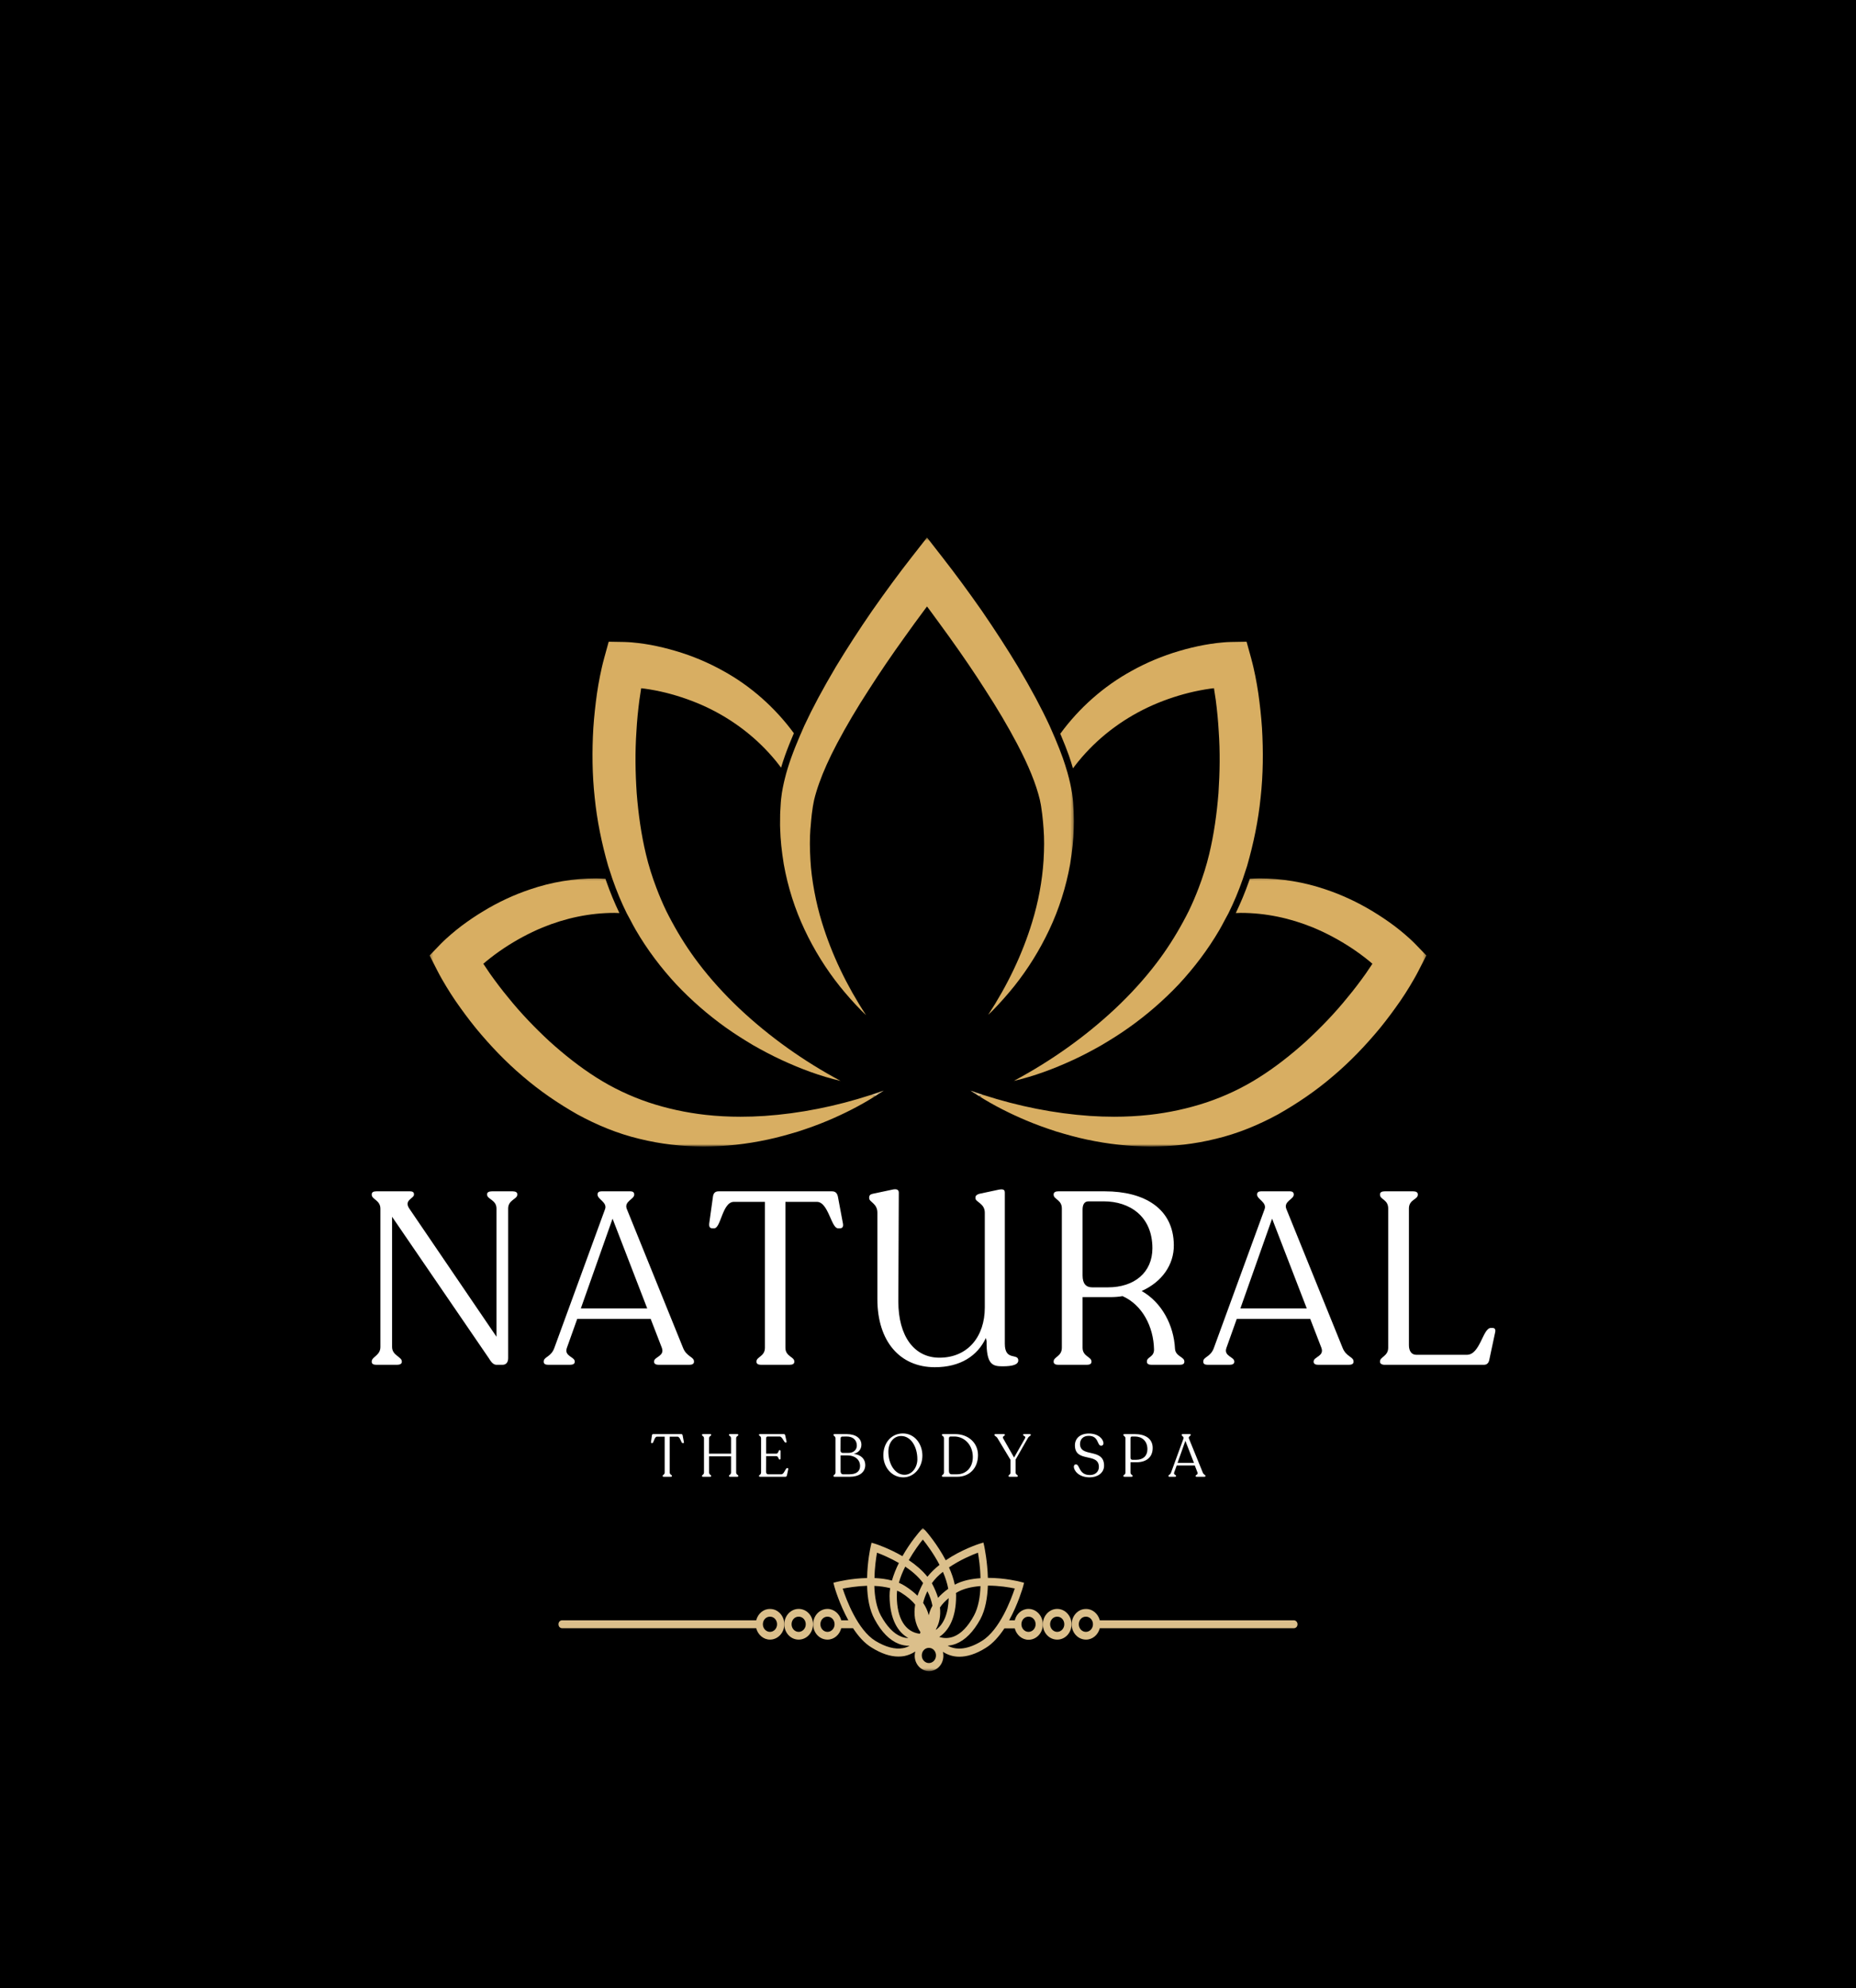 <?xml version="1.0" encoding="UTF-8"?>
<svg xmlns="http://www.w3.org/2000/svg" width="606" height="649" viewBox="0 0 606 649" fill="none">
  <rect width="606" height="649" fill="black"></rect>
  <mask id="mask0_482_398" style="mask-type:luminance" maskUnits="userSpaceOnUse" x="349" y="524" width="76" height="13">
    <path d="M349.056 524.392H424.2V536.507H349.056V524.392Z" fill="white"></path>
  </mask>
  <g mask="url(#mask0_482_398)">
    <path d="M422.457 528.881H359.086C358.556 526.765 356.719 525.163 354.598 525.163C352.035 525.163 349.914 527.387 349.914 530.179C349.914 532.971 351.991 535.188 354.598 535.188C356.769 535.188 358.556 533.586 359.086 531.47H422.457C423.133 531.47 423.663 530.902 423.663 530.179C423.663 529.455 423.082 528.881 422.457 528.881ZM354.547 532.66C353.291 532.66 352.231 531.571 352.231 530.179C352.231 528.779 353.247 527.698 354.547 527.698C355.848 527.698 356.864 528.779 356.864 530.179C356.864 531.571 355.804 532.66 354.547 532.66Z" fill="#DBBF8B"></path>
  </g>
  <mask id="mask1_482_398" style="mask-type:luminance" maskUnits="userSpaceOnUse" x="265" y="498" width="76" height="48">
    <path d="M265.024 498.75H340.976V545.478H265.024V498.75Z" fill="white"></path>
  </mask>
  <g mask="url(#mask1_482_398)">
    <path d="M335.819 525.163C333.648 525.163 331.861 526.765 331.331 528.881H329.5C332.392 523.615 333.938 518.288 334.033 517.929L334.374 516.631L333.168 516.32C332.827 516.219 328.049 515.029 322.55 515.029C322.405 509.655 321.439 505.159 321.389 504.794L321.099 503.503L319.893 503.868C319.558 503.969 313.959 505.781 308.795 509.296C305.993 503.969 302.47 499.94 302.23 499.676L301.309 498.75L300.444 499.73C300.204 499.987 297.256 503.347 294.649 507.951C290.211 505.368 286.108 504.023 285.767 503.915L284.562 503.557L284.271 504.848C284.177 505.213 283.211 509.709 283.116 515.083C277.953 515.185 273.654 516.273 273.319 516.32L272.114 516.631L272.448 517.929C272.543 518.288 274.089 523.615 276.987 528.881H274.67C274.14 526.765 272.303 525.163 270.182 525.163C267.619 525.163 265.498 527.387 265.498 530.179C265.498 532.971 267.575 535.189 270.182 535.189C272.353 535.189 274.14 533.586 274.67 531.47H278.388C278.432 531.47 278.483 531.47 278.527 531.47C280.219 534.053 282.245 536.378 284.663 537.825C287.75 539.738 290.647 540.719 293.298 540.719C293.974 540.719 294.605 540.671 295.23 540.563C296.53 540.306 297.742 539.792 298.847 539.069C298.752 539.482 298.658 539.948 298.658 540.462C298.658 543.2 300.734 545.478 303.341 545.478C305.942 545.478 308.019 543.254 308.019 540.462C308.019 539.995 307.975 539.583 307.874 539.171C309.37 540.151 311.156 540.773 313.233 540.773C315.695 540.773 318.592 539.948 321.875 537.879C324.236 536.433 326.262 534.053 327.954 531.518H331.331C331.861 533.641 333.698 535.243 335.819 535.243C338.382 535.243 340.503 533.019 340.503 530.226C340.503 527.434 338.382 525.163 335.819 525.163ZM270.182 532.66C268.926 532.66 267.865 531.572 267.865 530.179C267.865 528.78 268.875 527.698 270.182 527.698C271.482 527.698 272.499 528.78 272.499 530.179C272.499 531.572 271.438 532.66 270.182 532.66ZM305.608 531.984C305.608 531.937 305.608 531.883 305.557 531.883C306.668 529.97 307.198 527.543 306.908 524.696C307.634 523.615 308.6 522.58 309.755 521.648C309.616 526.61 308.164 530.179 305.608 531.984ZM306.283 521.546C305.848 520.099 305.223 518.599 304.351 516.942C304.301 516.895 304.301 516.841 304.257 516.787C305.223 515.394 306.479 514.15 307.874 513.069C308.65 514.874 309.275 516.739 309.61 518.599C308.309 519.532 307.198 520.512 306.283 521.546ZM304.446 524.129C304.061 524.798 303.771 525.474 303.531 526.197C303.436 526.556 303.341 526.867 303.24 527.232C302.906 525.886 302.325 524.541 301.41 523.196C301.7 521.959 302.18 520.667 302.805 519.376C303.626 520.978 304.162 522.628 304.446 524.129ZM301.309 516.942C300.589 518.288 300.008 519.633 299.573 520.87C298.462 519.788 297.111 518.7 295.47 517.666C294.845 517.253 294.169 516.942 293.494 516.631C293.974 514.826 294.7 513.069 295.571 511.358C297.786 512.859 299.914 514.671 301.41 516.739C301.359 516.895 301.309 516.895 301.309 516.942ZM294.264 519.89C296.145 521.08 297.692 522.371 298.803 523.77C298.563 525.318 298.512 526.867 298.752 528.266C299.043 529.916 299.623 531.416 300.539 532.762C300.488 532.917 300.394 533.073 300.343 533.275C295.615 532.762 292.819 528.266 292.819 520.978C292.819 520.41 292.863 519.836 292.913 519.221C293.443 519.423 293.879 519.633 294.264 519.89ZM296.581 534.675C295.811 534.675 295.034 534.519 294.264 534.208C291.802 533.275 289.536 530.848 287.604 527.333C286.159 524.642 285.578 521.134 285.477 517.666C287.219 517.72 289.006 517.977 290.647 518.389C290.502 519.221 290.451 520.099 290.451 520.924C290.502 528.577 293.204 532.816 296.581 534.675ZM306.668 534.31C309.755 532.295 312.173 528.11 312.173 520.978C312.173 520.667 312.173 520.302 312.122 519.991C312.122 519.991 312.173 519.991 312.173 519.944C314.439 518.544 317.286 517.929 320.133 517.72C320.038 521.134 319.457 524.642 318.012 527.333C316.08 530.903 313.814 533.275 311.352 534.208C309.805 534.776 308.215 534.83 306.668 534.31ZM319.312 506.815C319.602 508.519 320.089 511.669 320.133 515.137C317.191 515.34 314.249 515.908 311.737 517.253C311.352 515.34 310.677 513.427 309.856 511.622C313.429 509.188 317.336 507.539 319.312 506.815ZM301.309 502.522C302.565 504.07 304.882 507.173 306.763 510.79C305.317 511.933 303.966 513.224 302.805 514.671C301.119 512.548 298.948 510.743 296.726 509.242C298.418 506.295 300.248 503.814 301.309 502.522ZM286.348 506.815C287.895 507.383 290.597 508.519 293.494 510.175C292.572 511.98 291.802 513.947 291.221 515.908C289.391 515.394 287.409 515.185 285.528 515.083C285.578 511.622 286.058 508.519 286.348 506.815ZM294.794 537.981C292.238 538.447 289.151 537.622 285.818 535.601C280.023 532.038 276.311 522.114 275.15 518.545C276.791 518.234 279.783 517.72 283.116 517.618C283.211 521.438 283.842 525.42 285.578 528.577C287.8 532.708 290.451 535.398 293.494 536.588C294.605 537 295.71 537.203 296.821 537.203C296.871 537.203 296.922 537.203 297.016 537.203C296.29 537.568 295.571 537.879 294.794 537.981ZM303.291 542.841C302.035 542.841 300.974 541.753 300.974 540.36C300.974 538.961 301.984 537.879 303.291 537.879C304.591 537.879 305.608 538.961 305.608 540.36C305.608 541.753 304.547 542.841 303.291 542.841ZM320.619 535.601C316.225 538.346 312.318 538.812 309.42 537.156C310.336 537.102 311.251 536.899 312.173 536.534C315.165 535.344 317.816 532.66 320.089 528.523C321.774 525.373 322.405 521.391 322.55 517.564C326.218 517.564 329.595 518.132 331.331 518.497C330.125 522.114 326.407 532.038 320.619 535.601ZM335.819 532.66C334.563 532.66 333.503 531.572 333.503 530.179C333.503 528.78 334.519 527.698 335.819 527.698C337.126 527.698 338.136 528.78 338.136 530.179C338.136 531.572 337.075 532.66 335.819 532.66Z" fill="#DBBF8B"></path>
  </g>
  <path d="M345.187 525.163C342.624 525.163 340.503 527.387 340.503 530.179C340.503 532.971 342.58 535.188 345.187 535.188C347.794 535.188 349.864 532.971 349.864 530.179C349.864 527.387 347.743 525.163 345.187 525.163ZM345.187 532.66C343.931 532.66 342.87 531.571 342.87 530.179C342.87 528.779 343.88 527.698 345.187 527.698C346.487 527.698 347.503 528.779 347.503 530.179C347.503 531.571 346.437 532.66 345.187 532.66Z" fill="#DBBF8B"></path>
  <path d="M260.77 525.163C258.207 525.163 256.086 527.387 256.086 530.179C256.086 532.971 258.163 535.188 260.77 535.188C263.377 535.188 265.447 532.971 265.447 530.179C265.447 527.387 263.377 525.163 260.77 525.163ZM260.77 532.66C259.514 532.66 258.453 531.571 258.453 530.179C258.453 528.779 259.463 527.698 260.77 527.698C262.07 527.698 263.087 528.779 263.087 530.179C263.087 531.571 262.026 532.66 260.77 532.66Z" fill="#DBBF8B"></path>
  <mask id="mask2_482_398" style="mask-type:luminance" maskUnits="userSpaceOnUse" x="181" y="524" width="76" height="13">
    <path d="M181.8 524.392H256.944V536.507H181.8V524.392Z" fill="white"></path>
  </mask>
  <g mask="url(#mask2_482_398)">
    <path d="M251.401 525.163C249.229 525.163 247.443 526.765 246.913 528.881H183.542C182.866 528.881 182.336 529.455 182.336 530.179C182.336 530.902 182.866 531.47 183.542 531.47H246.913C247.443 533.586 249.28 535.188 251.401 535.188C253.964 535.188 256.085 532.971 256.085 530.179C256.085 527.387 253.964 525.163 251.401 525.163ZM251.401 532.66C250.151 532.66 249.084 531.571 249.084 530.179C249.084 528.779 250.101 527.698 251.401 527.698C252.708 527.698 253.718 528.779 253.718 530.179C253.718 531.571 252.657 532.66 251.401 532.66Z" fill="#DBBF8B"></path>
  </g>
  <mask id="mask3_482_398" style="mask-type:luminance" maskUnits="userSpaceOnUse" x="140" y="286" width="146" height="89">
    <path d="M140.271 286.371H285.881V374.04H140.271V286.371Z" fill="white"></path>
  </mask>
  <g mask="url(#mask3_482_398)">
    <path d="M241.813 364.515C237.944 364.515 234.1 364.319 230.299 363.893C223.943 363.176 217.712 361.817 211.734 359.83C205.756 357.802 200.037 355.097 194.71 351.71C189.375 348.337 184.224 344.254 179.421 339.914C174.648 335.485 170.084 330.767 165.956 325.629C163.854 323.1 161.866 320.464 159.959 317.78L157.813 314.589C158.11 314.339 158.4 314.075 158.703 313.825C160.559 312.297 162.497 310.864 164.498 309.525C168.506 306.869 172.736 304.577 177.129 302.752C184.597 299.682 192.557 297.979 200.624 297.979C201.161 297.979 201.704 298.019 202.24 298.033C200.694 294.795 199.248 291.353 197.986 287.73C197.878 287.419 197.79 287.142 197.689 286.844C196.66 286.79 195.637 286.716 194.609 286.716C187.33 286.716 180.02 287.926 173.083 290.306C167.761 292.084 162.642 294.484 157.807 297.424C155.383 298.885 153.022 300.473 150.73 302.19C149.588 303.049 148.47 303.962 147.359 304.908C146.804 305.381 146.248 305.868 145.699 306.375L144.866 307.153C144.563 307.443 144.342 307.653 143.932 308.072L140.271 311.871L142.77 316.786C143.319 317.861 143.742 318.611 144.228 319.484L145.674 321.944C146.634 323.56 147.662 325.122 148.704 326.67C150.819 329.719 153.009 332.7 155.332 335.56C160.01 341.245 165.085 346.566 170.653 351.285C176.201 356.057 182.154 360.134 188.523 363.751C194.949 367.259 201.723 370.051 208.711 371.715C215.68 373.452 222.788 374.229 229.82 374.27C236.858 374.236 243.827 373.445 250.613 371.985C254.009 371.268 257.348 370.329 260.65 369.328C263.939 368.26 267.19 367.097 270.371 365.752C275.718 363.487 280.913 360.864 285.818 357.754L284.328 357.41C272.89 361.121 261.237 363.453 249.647 364.251C247.034 364.427 244.414 364.515 241.813 364.515Z" fill="#D8AE62"></path>
  </g>
  <path d="M288.563 355.977C287.856 356.233 287.143 356.457 286.43 356.7L286.985 356.997C287.509 356.653 288.046 356.335 288.563 355.977Z" fill="#DBBF8B"></path>
  <path d="M241.453 329.232C236.573 324.608 232.041 319.653 228.014 314.339C224.769 310.06 221.884 305.544 219.359 300.845C218.747 299.71 218.141 298.574 217.573 297.425C216.361 294.923 215.288 292.368 214.303 289.779C212.946 286.195 211.784 282.538 210.9 278.806C209.36 272.384 208.413 265.603 207.889 258.897C207.435 252.157 207.334 245.369 207.807 238.616C207.99 235.235 208.331 231.869 208.761 228.529L209.348 224.649C209.726 224.696 210.099 224.73 210.478 224.784C212.801 225.108 215.124 225.555 217.421 226.122C222.017 227.278 226.524 228.86 230.829 230.889C239.433 234.979 247.26 240.914 253.522 248.621C254.04 249.257 254.532 249.919 255.031 250.575C255.416 249.277 255.839 247.952 256.338 246.552C257.19 244.166 258.168 241.753 259.204 239.332C253.055 230.949 245.114 223.939 236.201 219.031C231.265 216.266 226.05 214.089 220.691 212.507C218.008 211.709 215.294 211.047 212.542 210.526C211.159 210.269 209.764 210.066 208.357 209.897C207.65 209.816 206.943 209.735 206.217 209.674L205.106 209.6C204.702 209.573 204.411 209.553 203.843 209.546L198.743 209.458L197.265 214.826C196.937 216.002 196.742 216.854 196.508 217.834L195.902 220.667C195.517 222.539 195.208 224.419 194.924 226.298C194.4 230.057 193.983 233.823 193.73 237.602C193.282 245.16 193.352 252.765 194.172 260.31C194.936 267.882 196.457 275.264 198.566 282.64C198.768 283.309 199.001 283.971 199.222 284.634C199.349 285.019 199.469 285.405 199.595 285.79C199.727 286.168 199.841 286.554 199.974 286.939C200.643 288.852 201.362 290.752 202.139 292.618C202.915 294.484 203.748 296.323 204.638 298.121C204.84 298.52 205.074 298.898 205.282 299.304C205.484 299.703 205.712 300.088 205.92 300.487C206.469 301.508 206.987 302.549 207.58 303.543C211.355 310.046 215.868 315.975 220.817 321.316C225.817 326.616 231.265 331.321 237.022 335.432C239.9 337.487 242.88 339.353 245.878 341.144C248.914 342.875 251.982 344.504 255.12 345.958C261.388 348.858 267.827 351.292 274.442 352.813C262.392 346.356 251.256 338.447 241.453 329.232Z" fill="#D8AE62"></path>
  <path d="M286.986 356.997L286.43 356.7C285.729 356.936 285.029 357.18 284.328 357.41L285.818 357.754C286.209 357.504 286.601 357.254 286.986 356.997Z" fill="#DBBF8B"></path>
  <mask id="mask4_482_398" style="mask-type:luminance" maskUnits="userSpaceOnUse" x="319" y="286" width="147" height="89">
    <path d="M319.514 286.371H465.717V374.04H319.514V286.371Z" fill="white"></path>
  </mask>
  <g mask="url(#mask4_482_398)">
    <path d="M403.495 298.033C404.038 298.019 404.587 297.979 405.123 297.979C413.229 297.979 421.214 299.676 428.719 302.752C433.126 304.577 437.368 306.862 441.395 309.519C443.402 310.857 445.353 312.297 447.215 313.825C447.518 314.075 447.808 314.332 448.105 314.589L445.953 317.773C444.04 320.464 442.045 323.1 439.93 325.629C435.783 330.767 431.207 335.485 426.415 339.914C421.593 344.254 416.423 348.337 411.063 351.704C405.717 355.097 399.979 357.802 393.975 359.823C387.972 361.817 381.717 363.176 375.335 363.893C371.522 364.312 367.659 364.515 363.776 364.515C361.163 364.515 358.543 364.427 355.911 364.251C344.277 363.453 332.58 361.114 321.098 357.41L319.602 357.748C324.525 360.857 329.746 363.48 335.111 365.745C338.299 367.09 341.563 368.253 344.864 369.328C348.185 370.329 351.537 371.268 354.945 371.985C361.756 373.438 368.751 374.229 375.814 374.27C382.878 374.229 390.011 373.452 397.005 371.715C404.019 370.045 410.83 367.253 417.275 363.751C423.669 360.127 429.647 356.057 435.215 351.285C440.808 346.566 445.902 341.239 450.599 335.56C452.928 332.7 455.131 329.719 457.252 326.663C458.294 325.122 459.329 323.56 460.295 321.938L461.74 319.477C462.233 318.611 462.655 317.854 463.205 316.779L465.717 311.871L462.037 308.072C461.627 307.646 461.406 307.436 461.109 307.153L460.269 306.368C459.714 305.861 459.158 305.381 458.603 304.901C457.486 303.955 456.368 303.049 455.213 302.184C452.915 300.467 450.548 298.885 448.111 297.418C443.257 294.484 438.119 292.084 432.778 290.299C425.809 287.926 418.474 286.716 411.171 286.716C410.135 286.716 409.1 286.79 408.071 286.838C407.964 287.142 407.876 287.419 407.768 287.73C406.499 291.353 405.054 294.795 403.495 298.033Z" fill="#D8AE62"></path>
  </g>
  <path d="M316.844 355.977C317.361 356.335 317.904 356.653 318.428 356.997L318.99 356.7C318.277 356.457 317.557 356.227 316.844 355.977Z" fill="#DBBF8B"></path>
  <path d="M412.049 237.602C411.796 233.823 411.38 230.057 410.849 226.298C410.565 224.419 410.256 222.539 409.871 220.66L409.259 217.834C409.025 216.847 408.823 215.995 408.501 214.826L407.018 209.458L401.898 209.546C401.33 209.553 401.033 209.573 400.629 209.593L399.518 209.674C398.786 209.735 398.073 209.81 397.366 209.891C395.952 210.066 394.55 210.269 393.168 210.526C390.397 211.04 387.67 211.702 384.981 212.5C379.602 214.082 374.369 216.259 369.414 219.024C360.4 223.973 352.383 231.037 346.184 239.508C346.26 239.677 346.342 239.853 346.411 240.022C347.459 242.496 348.274 244.572 348.981 246.559C349.467 247.925 349.908 249.358 350.331 250.798C350.887 250.068 351.442 249.324 352.023 248.621C358.31 240.907 366.169 234.979 374.805 230.889C379.129 228.854 383.655 227.272 388.263 226.122C390.567 225.555 392.903 225.108 395.232 224.777C395.611 224.73 395.99 224.696 396.368 224.642L396.962 228.529C397.391 231.869 397.726 235.235 397.915 238.616C398.395 245.369 398.287 252.157 397.839 258.897C397.303 265.603 396.362 272.384 394.809 278.806C393.919 282.538 392.758 286.195 391.394 289.779C390.409 292.368 389.33 294.923 388.112 297.418C387.544 298.574 386.931 299.71 386.319 300.845C383.781 305.537 380.884 310.06 377.633 314.339C373.587 319.653 369.042 324.608 364.137 329.226C354.296 338.44 343.123 346.35 331.021 352.813C337.662 351.292 344.126 348.858 350.42 345.958C353.57 344.504 356.65 342.868 359.693 341.137C362.704 339.353 365.696 337.487 368.587 335.425C374.369 331.321 379.836 326.616 384.861 321.316C389.829 315.968 394.355 310.039 398.149 303.543C398.742 302.549 399.26 301.508 399.809 300.487C400.023 300.088 400.251 299.696 400.453 299.297C400.661 298.898 400.895 298.52 401.097 298.114C402.889 294.518 404.442 290.772 405.78 286.932C405.913 286.554 406.027 286.168 406.159 285.783C406.285 285.405 406.412 285.019 406.538 284.634C406.759 283.965 406.986 283.309 407.194 282.64C409.309 275.264 410.837 267.882 411.607 260.303C412.434 252.765 412.497 245.16 412.049 237.602Z" fill="#D8AE62"></path>
  <path d="M318.99 356.7L318.428 356.997C318.819 357.254 319.21 357.504 319.602 357.748L321.098 357.41C320.391 357.18 319.69 356.936 318.99 356.7Z" fill="#DBBF8B"></path>
  <mask id="mask5_482_398" style="mask-type:luminance" maskUnits="userSpaceOnUse" x="253" y="175" width="98" height="158">
    <path d="M253.712 175.446H350.672V332.288H253.712V175.446Z" fill="white"></path>
  </mask>
  <g mask="url(#mask5_482_398)">
    <path d="M350.546 264.826L350.375 261.905C350.338 261.256 350.243 260.533 350.148 259.816L350.016 258.802C349.858 257.788 349.656 256.74 349.416 255.672C349.163 254.536 348.867 253.367 348.526 252.15C348.059 250.521 347.547 248.912 346.998 247.37C346.304 245.423 345.509 243.389 344.48 240.962C344.227 240.367 343.962 239.785 343.709 239.19C343.375 238.426 343.053 237.656 342.706 236.905C340.01 231.085 336.81 225.108 332.328 217.537C328.957 211.939 325.113 205.997 320.587 199.385C316.061 192.922 311.995 187.406 307.791 182.017L302.678 175.453L297.54 182.017C293.456 187.243 289.384 192.767 284.744 199.385C280.458 205.611 276.614 211.547 272.984 217.537C268.553 225.021 265.352 230.997 262.606 236.899C262.278 237.602 261.994 238.311 261.685 239.015C261.514 239.4 261.344 239.792 261.174 240.177C260.145 242.584 259.166 244.991 258.32 247.364C257.455 249.791 256.799 251.968 256.281 254.056C256.161 254.523 256.054 254.989 255.947 255.449C255.694 256.585 255.467 257.714 255.29 258.843L255.164 259.816C255.069 260.533 254.975 261.256 254.937 261.905L254.766 264.846C254.716 265.502 254.716 266.137 254.716 266.773L254.703 268.328C254.691 269.078 254.684 269.829 254.735 270.572C254.829 274.067 255.202 277.711 255.909 282.085C257.247 289.562 259.545 296.776 262.726 303.495C265.82 310.073 269.683 316.286 274.209 321.958C276.399 324.683 278.779 327.36 281.273 329.908C281.74 330.368 282.245 330.855 282.775 331.362C276.387 321.62 271.551 311.466 268.37 301.082C267.385 297.905 266.552 294.518 265.902 291.022C265.207 287.284 264.784 283.951 264.62 280.855C264.38 276.893 264.374 273.675 264.595 270.721L264.69 269.727C264.791 268.395 264.904 267.064 265.062 265.738L265.403 263.271C265.479 262.75 265.573 262.297 265.668 261.851C265.725 261.594 265.782 261.331 265.826 261.06C266.242 259.343 266.773 257.585 267.48 255.605C268.856 251.744 270.743 247.546 273.256 242.773C276.324 236.98 279.846 231.017 283.741 225.041C287.295 219.484 291.227 213.71 295.425 207.883C297.521 204.935 299.673 201.974 301.851 199.061L302.678 197.952L303.505 199.061C303.972 199.682 304.427 200.311 304.888 200.947L306.706 203.434C307.798 204.915 308.883 206.402 309.944 207.89C314.457 214.19 318.283 219.808 321.622 225.061C325.567 231.118 329.09 237.088 332.094 242.78C335.838 249.879 338.255 255.834 339.505 260.993C339.568 261.337 339.619 261.594 339.676 261.851C339.77 262.297 339.871 262.75 339.941 263.278L340.282 265.718C340.49 267.395 340.635 269.065 340.749 270.734C340.97 273.675 340.97 276.893 340.73 280.855C340.294 287.595 339.032 294.396 336.98 301.075C333.811 311.425 329.001 321.553 322.645 331.267C323.15 330.787 323.623 330.328 324.071 329.888C326.539 327.366 328.913 324.689 331.116 321.951C335.636 316.286 339.493 310.073 342.592 303.495C345.774 296.769 348.065 289.562 349.41 282.065C350.117 277.711 350.483 274.067 350.571 270.626C350.641 268.936 350.634 267.151 350.546 264.826Z" fill="#D8AE62"></path>
  </g>
  <path d="M167.407 388.864H160.614C159.655 388.864 159.049 389.188 159.049 389.756V389.972C159.049 391.433 162.104 391.649 162.104 394.461V436.322L133.673 394.543C131.728 391.73 135.162 391.189 135.162 389.972V389.756C135.162 389.188 134.708 388.864 133.95 388.864H122.866C121.906 388.864 121.376 389.188 121.376 389.837V389.972C121.376 391.514 124.204 391.73 124.204 394.543V439.675C124.204 442.46 121.376 442.866 121.376 444.38V444.543C121.376 445.165 121.906 445.489 122.866 445.489H129.633C130.542 445.489 131.198 445.165 131.198 444.543V444.38C131.198 442.866 128.017 442.46 128.017 439.675V397.166L159.655 443.407C160.614 445.002 161.296 445.489 162.18 445.489H164.048C165.235 445.489 165.917 444.705 165.917 443.326V394.461C165.917 391.649 168.896 391.433 168.896 389.972V389.756C168.896 389.188 168.29 388.864 167.407 388.864Z" fill="white"></path>
  <path d="M179.022 445.489H186.092C187.051 445.489 187.657 445.165 187.657 444.543V444.38C187.657 442.866 184.072 442.704 185.107 439.918L188.465 430.508H212.453L216.089 439.918C217.149 442.704 213.564 442.866 213.564 444.38V444.543C213.564 445.165 214.17 445.489 215.054 445.489H225.103C225.987 445.489 226.593 445.165 226.593 444.543V444.38C226.593 442.866 224.144 442.866 223.007 439.918L204.625 394.543C203.742 392.136 207.075 391.433 207.075 389.972V389.837C207.075 389.188 206.57 388.864 205.888 388.864H196.369C195.611 388.864 195.106 389.188 195.106 389.837V389.972C195.106 391.433 198.363 392.46 197.555 394.678L181.017 439.918C179.981 442.947 177.532 442.866 177.532 444.38V444.543C177.532 445.165 178.037 445.489 179.022 445.489ZM189.652 427.074L200.005 397.788L211.317 427.074H189.652Z" fill="white"></path>
  <path d="M248.489 445.489H257.781C258.766 445.489 259.347 445.165 259.347 444.543V444.38C259.347 442.866 256.443 442.785 256.443 439.918V392.298H266.72C270.457 392.298 271.416 400.924 273.588 400.924H274.32C275.002 400.924 275.431 400.438 275.229 399.383L273.588 390.621C273.361 389.513 272.83 388.864 271.644 388.864H234.627C233.44 388.864 232.935 389.513 232.784 390.621L231.572 399.329C231.446 400.438 231.799 400.924 232.557 400.924H233.213C235.385 400.924 235.839 392.298 239.627 392.298H249.752V439.918C249.752 442.785 247 442.866 247 444.38V444.543C247 445.165 247.58 445.489 248.489 445.489Z" fill="white"></path>
  <path d="M328.083 438.62V389.269C328.083 388.242 327.427 388.079 326.089 388.323L319.751 389.675C319.145 389.837 318.488 390.216 318.488 390.865V391.108C318.488 392.379 321.544 392.785 321.544 395.813V426.83C321.544 436.16 316.09 443.163 306.722 443.163C298.44 443.163 293.314 436.078 293.314 424.829L293.466 389.269C293.466 388.242 292.632 387.998 291.294 388.323L284.906 389.675C284.148 389.837 283.795 390.216 283.795 390.865V391.108C283.795 392.379 286.471 392.785 286.471 395.813V424.045C286.471 437.836 293.844 446.273 305.232 446.273C313.489 446.273 319.145 442.623 321.897 436.727L322.124 437.755C322.049 445.489 324.144 445.976 327.351 445.976C330.684 445.976 332.477 445.408 332.477 444.056C332.477 441.568 328.083 444.38 328.083 438.62Z" fill="white"></path>
  <path d="M383.642 440.216C383.263 432.644 379.4 425.154 372.759 421.395C379.4 418.447 383.339 412.796 383.263 406.414C383.187 394.38 373.516 388.864 360.765 388.864H345.514C344.63 388.864 344.024 389.188 344.024 389.837V389.972C344.024 391.514 346.701 391.568 346.701 394.461V439.918C346.701 442.785 344.024 442.866 344.024 444.38V444.543C344.024 445.165 344.63 445.489 345.514 445.489H354.882C355.791 445.489 356.372 445.165 356.372 444.543V444.38C356.372 442.866 353.468 442.785 353.468 439.918V423.396H362.406C363.82 423.396 365.234 423.315 366.522 423.071C372.986 425.938 376.647 433.05 376.799 440.459C376.849 443.028 374.476 442.866 374.476 444.38V444.543C374.476 445.165 375.082 445.489 375.966 445.489H385.207C386.167 445.489 386.697 445.165 386.697 444.543V444.38C386.697 442.866 383.793 442.785 383.642 440.216ZM361.75 420.205H356.599C354.604 420.205 353.468 419.015 353.468 416.311V394.84C353.468 393.163 354.074 392.136 355.412 392.136H360.412C368.744 392.136 376.269 396.922 376.269 407.441C376.269 415.338 370.385 420.205 361.75 420.205Z" fill="white"></path>
  <path d="M394.37 445.489H401.44C402.399 445.489 403.005 445.165 403.005 444.543V444.38C403.005 442.866 399.42 442.704 400.455 439.918L403.813 430.508H427.801L431.437 439.918C432.497 442.704 428.912 442.866 428.912 444.38V444.543C428.912 445.165 429.518 445.489 430.401 445.489H440.451C441.335 445.489 441.941 445.165 441.941 444.543V444.38C441.941 442.866 439.491 442.866 438.355 439.918L419.973 394.543C419.089 392.136 422.422 391.433 422.422 389.972V389.837C422.422 389.188 421.917 388.864 421.236 388.864H411.716C410.959 388.864 410.454 389.188 410.454 389.837V389.972C410.454 391.433 413.711 392.46 412.903 394.678L396.364 439.918C395.329 442.947 392.88 442.866 392.88 444.38V444.543C392.88 445.165 393.385 445.489 394.37 445.489ZM405 427.074L415.352 397.788L426.664 427.074H405Z" fill="white"></path>
  <path d="M452.072 445.489H484.468C485.579 445.489 486.109 444.84 486.311 443.65L488.179 434.889C488.407 433.915 488.028 433.455 487.371 433.455H486.765C484.165 433.455 483.281 442.217 478.963 442.217H462.424C460.859 442.217 460.026 440.946 460.026 439.107V394.461C460.026 391.514 462.929 391.568 462.929 389.972V389.837C462.929 389.188 462.349 388.864 461.44 388.864H452.072C451.188 388.864 450.582 389.188 450.582 389.837V389.972C450.582 391.568 453.259 391.514 453.259 394.461V439.918C453.259 442.704 450.582 442.866 450.582 444.38V444.543C450.582 445.083 451.188 445.489 452.072 445.489Z" fill="white"></path>
  <path d="M216.726 482.034H219.023C219.251 482.034 219.402 481.953 219.402 481.791V481.764C219.402 481.385 218.67 481.358 218.67 480.655V468.946H221.22C222.129 468.946 222.356 471.055 222.887 471.055H223.089C223.24 471.055 223.366 470.947 223.291 470.677L222.887 468.541C222.836 468.243 222.71 468.108 222.432 468.108H213.317C213.014 468.108 212.888 468.243 212.862 468.541L212.559 470.677C212.534 470.947 212.61 471.055 212.787 471.055H212.963C213.494 471.055 213.595 468.946 214.529 468.946H217.029V480.655C217.029 481.358 216.347 481.385 216.347 481.764V481.791C216.347 481.953 216.498 482.034 216.726 482.034Z" fill="white"></path>
  <path d="M229.553 482.034H231.85C232.078 482.034 232.204 481.953 232.204 481.791V481.764C232.204 481.385 231.522 481.358 231.522 480.655V475.355H238.693V480.655C238.693 481.358 238.011 481.385 238.011 481.764V481.791C238.011 481.953 238.163 482.034 238.39 482.034H240.688C240.915 482.034 241.067 481.953 241.067 481.791V481.764C241.067 481.385 240.36 481.358 240.36 480.655V469.46C240.36 468.757 241.067 468.73 241.067 468.378V468.324C241.067 468.162 240.915 468.108 240.688 468.108H238.39C238.163 468.108 238.011 468.162 238.011 468.324V468.378C238.011 468.73 238.693 468.757 238.693 469.46V474.49H231.497L231.522 469.46C231.522 468.757 232.204 468.73 232.204 468.378V468.324C232.204 468.162 232.078 468.108 231.85 468.108H229.553C229.325 468.108 229.199 468.162 229.199 468.324V468.378C229.199 468.73 229.856 468.757 229.856 469.46V480.655C229.856 481.358 229.199 481.385 229.199 481.764V481.791C229.199 481.953 229.325 482.034 229.553 482.034Z" fill="white"></path>
  <path d="M248.198 482.034H256.455C256.733 482.034 256.859 481.872 256.935 481.575L257.364 479.601C257.414 479.384 257.313 479.195 257.137 479.195H257.036C256.404 479.195 256.076 481.223 255.117 481.223H250.799C250.344 481.223 250.117 480.845 250.117 480.385L250.142 475.301H253.475C254.182 475.301 254.157 476.41 254.536 476.41H254.612C254.763 476.41 254.864 476.274 254.864 476.085V473.678C254.864 473.462 254.763 473.327 254.612 473.327H254.536C254.157 473.327 254.182 474.49 253.475 474.49H250.142V469.568C250.142 469.108 250.319 468.892 250.647 468.892H254.536C255.495 468.892 255.925 470.866 256.505 470.866H256.606C256.783 470.866 256.859 470.758 256.808 470.461L256.379 468.541C256.329 468.243 256.202 468.108 255.925 468.108H248.148C247.946 468.108 247.819 468.162 247.819 468.324V468.378C247.819 468.73 248.501 468.73 248.501 469.487V480.628C248.501 481.385 247.819 481.385 247.819 481.764V481.791C247.819 481.953 247.971 482.034 248.198 482.034Z" fill="white"></path>
  <path d="M278.778 474.544C280.293 474.192 281.253 473.084 281.253 471.569C281.253 469.541 279.485 468.108 276.481 468.108H272.491C272.264 468.108 272.138 468.162 272.138 468.324V468.378C272.138 468.73 272.794 468.784 272.794 469.46V480.655C272.794 481.358 272.138 481.385 272.138 481.737V481.791C272.138 481.953 272.264 482.034 272.491 482.034H277.516C280.42 482.034 282.515 480.655 282.515 478.194C282.515 476.274 281.202 474.895 278.778 474.544ZM274.461 469.568C274.461 469.108 274.663 468.919 275.016 468.919L276.455 468.892C278.45 468.892 279.763 470.001 279.763 471.867C279.763 473.246 278.677 474.246 277.061 474.246H275.142C274.738 474.246 274.435 473.949 274.435 473.489L274.461 469.568ZM277.364 481.223H275.218C274.764 481.223 274.461 480.845 274.461 480.277V475.058H276.607C279.359 475.058 280.824 476.626 280.824 478.492C280.824 480.358 279.485 481.223 277.364 481.223Z" fill="white"></path>
  <path d="M294.931 482.224C298.466 482.224 301.168 479.006 301.168 475.139C301.168 471.218 298.567 467.892 294.805 467.892C291.018 467.892 288.417 470.974 288.417 475.031C288.417 478.816 291.068 482.224 294.931 482.224ZM295.335 481.385C292.204 481.385 290.058 477.87 290.058 473.841C290.058 470.947 291.75 468.73 294.224 468.73C297.381 468.73 299.527 472.164 299.527 476.329C299.527 478.979 297.785 481.385 295.335 481.385Z" fill="white"></path>
  <path d="M307.912 482.034H312.583C316.371 482.034 319.325 479.384 319.325 474.949C319.325 470.839 315.992 468.108 311.927 468.108H307.912C307.685 468.108 307.533 468.162 307.533 468.324V468.378C307.533 468.73 308.215 468.757 308.215 469.46V480.655C308.215 481.358 307.533 481.385 307.533 481.764V481.791C307.533 481.953 307.685 482.034 307.912 482.034ZM310.689 481.223C310.159 481.223 309.831 480.845 309.831 480.141V469.541C309.831 469.108 310.058 468.892 310.361 468.892H311.624C314.729 468.892 317.633 471.488 317.633 475.571C317.633 479.195 315.285 481.223 312.482 481.223H310.689Z" fill="white"></path>
  <path d="M336.18 468.108H334.387C334.16 468.108 334.059 468.162 334.059 468.324V468.378C334.059 468.73 335.069 468.757 334.69 469.46L331.105 475.761L327.519 469.46C327.191 468.811 328.1 468.73 328.1 468.378V468.324C328.1 468.162 327.974 468.108 327.721 468.108H325.045C324.843 468.108 324.691 468.162 324.691 468.324V468.378C324.691 468.73 325.297 468.784 325.701 469.46L329.943 476.518V480.655C329.943 481.358 329.287 481.385 329.287 481.764V481.791C329.287 481.953 329.413 482.034 329.666 482.034H331.963C332.191 482.034 332.317 481.953 332.317 481.791V481.764C332.317 481.385 331.61 481.358 331.61 480.655V476.41L335.574 469.46C336.003 468.676 336.559 468.73 336.559 468.378V468.324C336.559 468.162 336.433 468.108 336.18 468.108Z" fill="white"></path>
  <path d="M355.791 482.224C358.342 482.224 360.488 480.791 360.488 478.411C360.488 472.489 352.635 475.896 352.635 471.326C352.635 469.839 353.62 468.676 355.463 468.676C358.847 468.676 358.14 471.894 359.528 471.894C360.008 471.894 360.286 471.597 360.286 471.11C360.286 469.758 358.645 467.919 355.539 467.919C352.61 467.919 350.969 469.568 350.969 471.759C350.969 477.627 358.796 473.949 358.796 478.844C358.796 480.385 357.609 481.467 355.867 481.467C352.181 481.467 352.635 478.06 351.322 477.978C350.842 477.978 350.615 478.33 350.615 478.763C350.615 479.98 352.181 482.224 355.791 482.224Z" fill="white"></path>
  <path d="M367.167 482.034H369.465C369.692 482.034 369.818 481.926 369.818 481.791V481.737C369.818 481.412 369.111 481.358 369.111 480.655V477.302H371.005C374.363 477.302 376.358 475.625 376.358 472.624C376.358 469.379 373.631 468.108 370.576 468.108H367.167C366.94 468.108 366.788 468.162 366.788 468.324V468.378C366.788 468.73 367.47 468.811 367.47 469.46V480.655C367.47 481.358 366.788 481.412 366.788 481.737V481.791C366.788 481.926 366.94 482.034 367.167 482.034ZM369.768 476.491C369.338 476.491 369.111 476.247 369.111 475.788V469.541C369.111 469.108 369.263 468.892 369.591 468.892H370.576C372.697 468.892 374.641 470.19 374.641 473.057C374.641 475.22 373.227 476.491 371.005 476.491H369.768Z" fill="white"></path>
  <path d="M381.883 482.034H383.625C383.852 482.034 384.004 481.953 384.004 481.791V481.764C384.004 481.385 383.12 481.358 383.372 480.655L384.206 478.357H390.114L390.998 480.655C391.25 481.358 390.367 481.385 390.367 481.764V481.791C390.367 481.953 390.518 482.034 390.745 482.034H393.22C393.447 482.034 393.599 481.953 393.599 481.791V481.764C393.599 481.385 392.993 481.385 392.715 480.655L388.17 469.487C387.968 468.892 388.776 468.73 388.776 468.378V468.324C388.776 468.162 388.65 468.108 388.498 468.108H386.15C385.948 468.108 385.822 468.162 385.822 468.324V468.378C385.822 468.73 386.63 468.973 386.428 469.541L382.362 480.655C382.11 481.412 381.504 481.385 381.504 481.764V481.791C381.504 481.953 381.63 482.034 381.883 482.034ZM384.483 477.491L387.034 470.298L389.836 477.491H384.483Z" fill="white"></path>
</svg>
